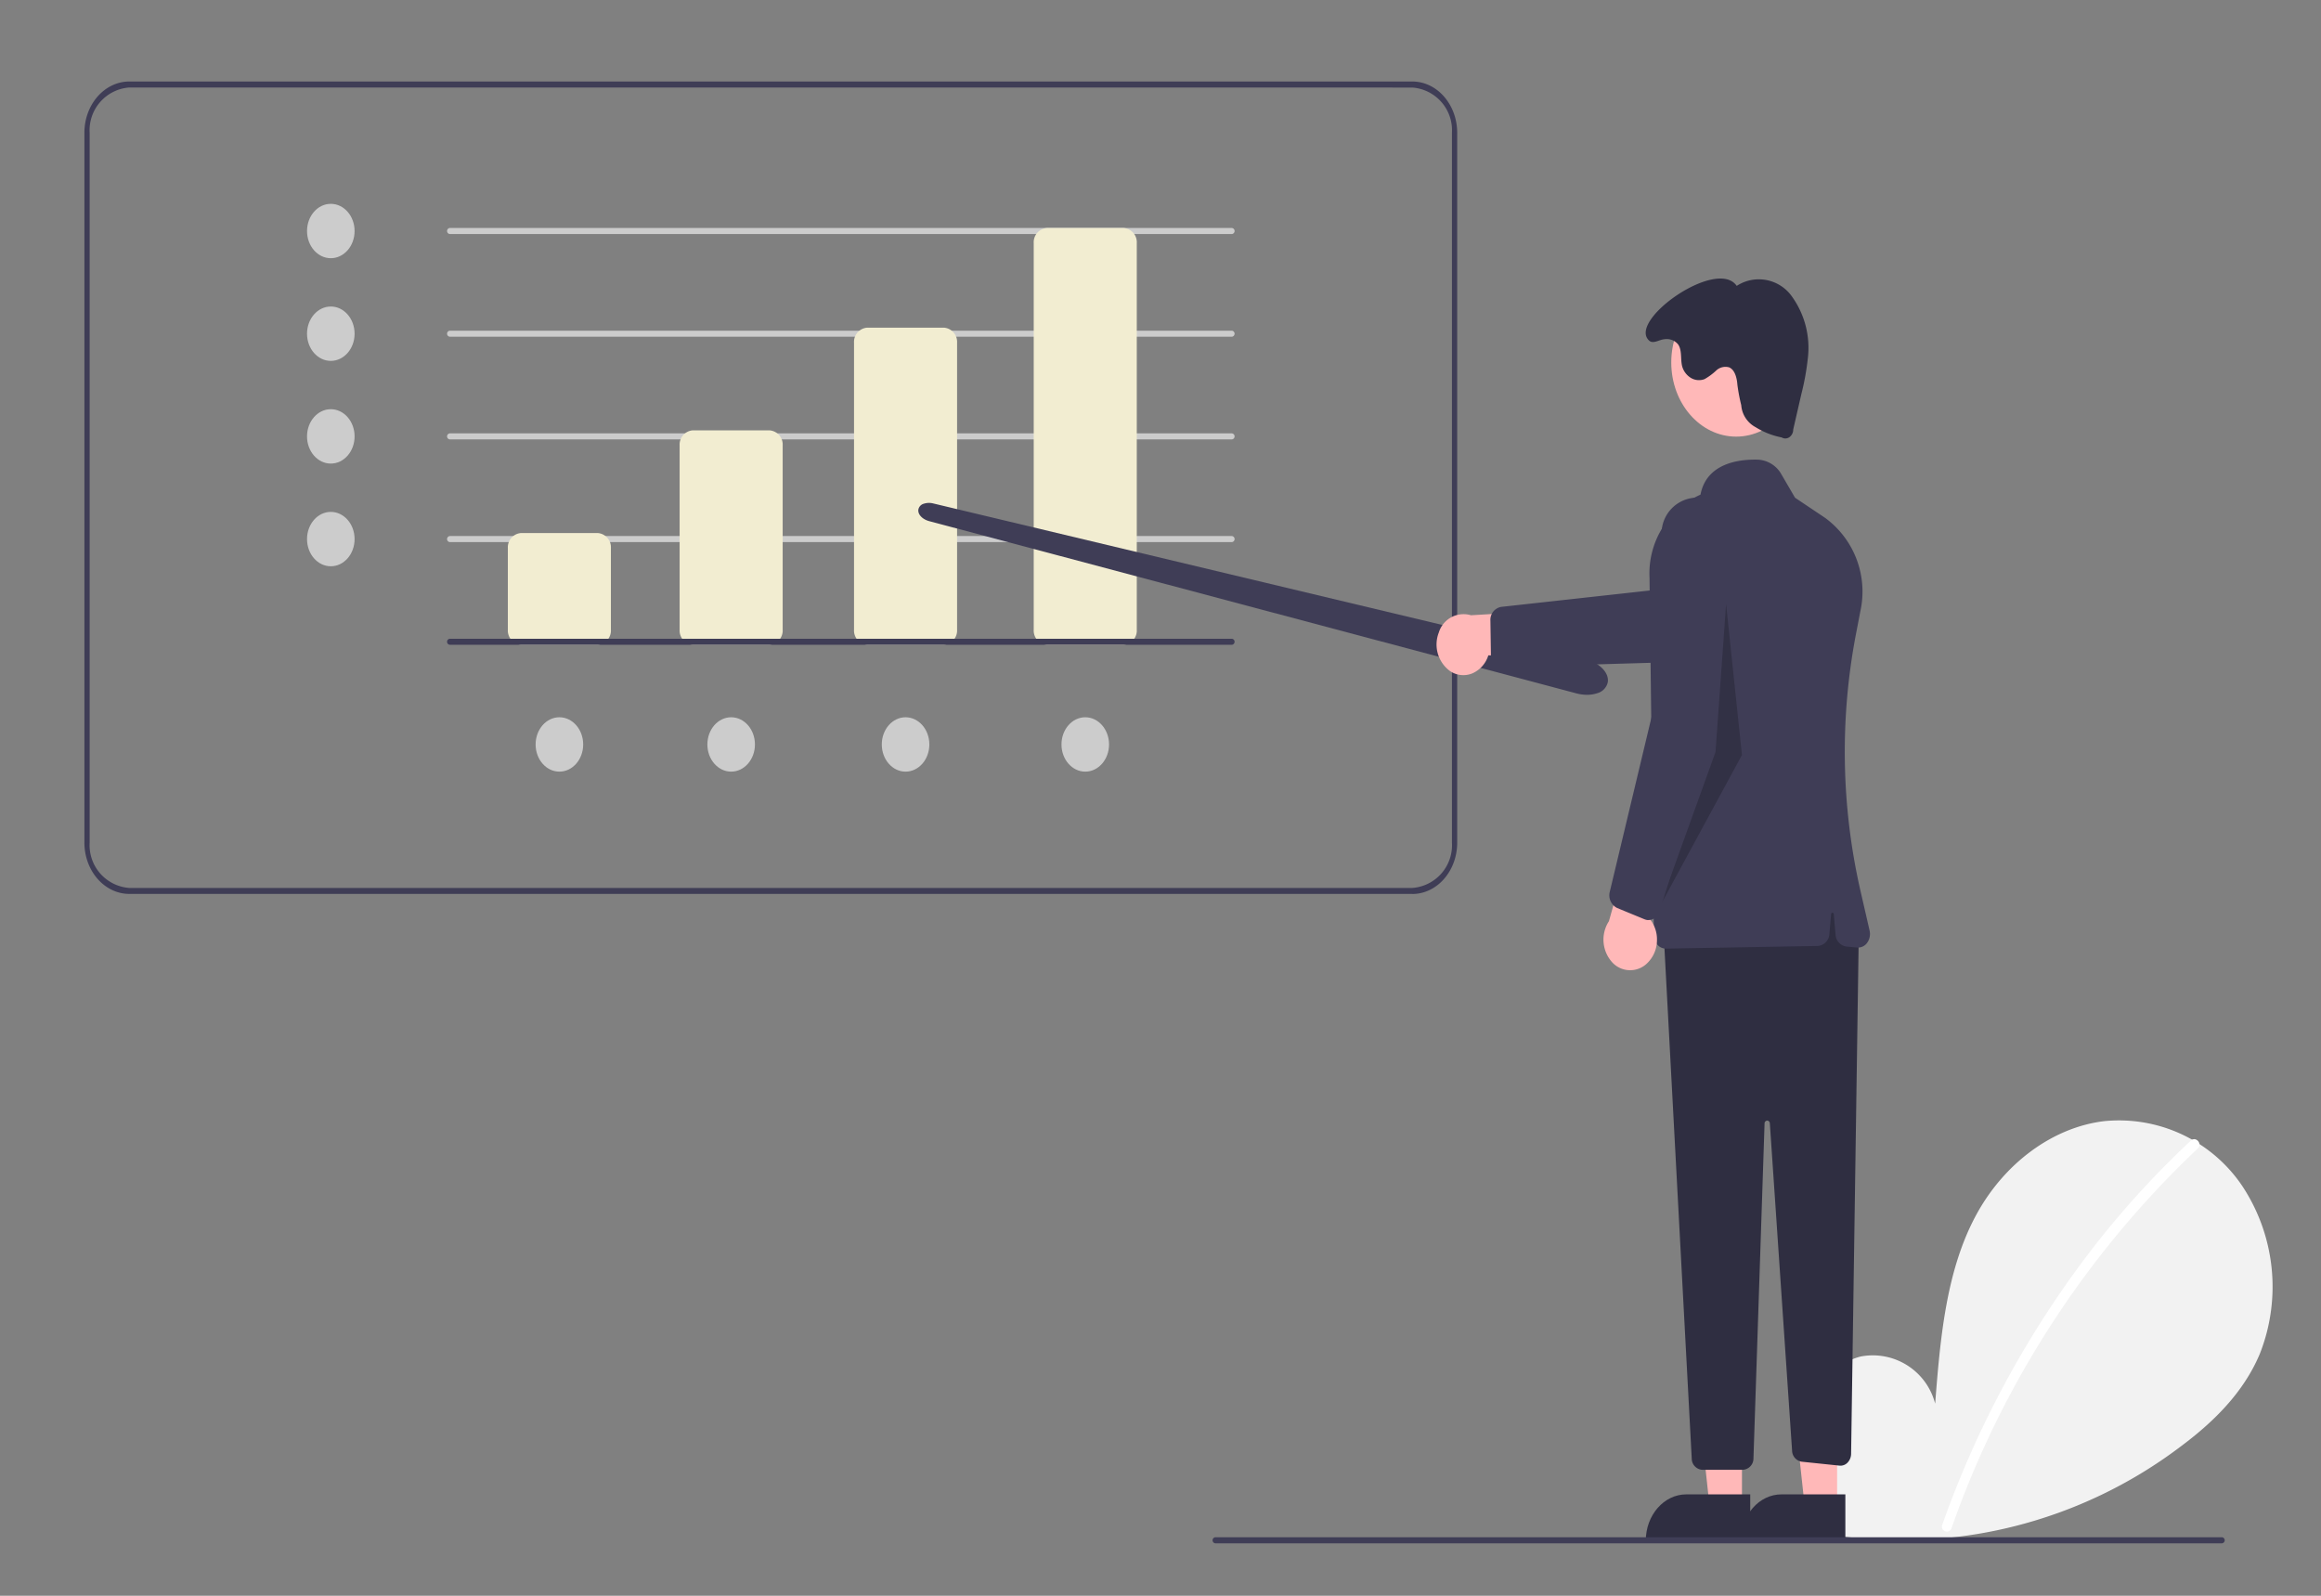 <svg xmlns="http://www.w3.org/2000/svg" xmlns:xlink="http://www.w3.org/1999/xlink" width="240" height="165" viewBox="0 0 240 165">
  <rect x="0" y="0" width="240" height="165" fill="#808080" stroke="none"/>
  <defs>
    <clipPath id="clip-path">
      <rect id="長方形_6494" data-name="長方形 6494" width="240" height="165" transform="translate(10 16)" fill="none"/>
    </clipPath>
  </defs>
  <g id="マスクグループ_144" data-name="マスクグループ 144" transform="translate(-10 -16)" clip-path="url(#clip-path)">
    <rect id="長方形_6493" data-name="長方形 6493" width="280" height="200" fill="none"/>
    <g id="undraw_Business_plan_re_0v81" transform="translate(18.727 24.428)">
      <path id="パス_41463" data-name="パス 41463" d="M323.269,292H190.606c-2.564,0-4.642-2.378-4.645-5.309V213.309c0-2.931,2.081-5.306,4.645-5.309H323.269c2.564,0,4.642,2.378,4.645,5.309V286.7c0,2.931-2.081,5.306-4.645,5.309Zm-132.663-83.38a4.426,4.426,0,0,0-4.1,4.684V286.7a4.426,4.426,0,0,0,4.1,4.684H323.269a4.426,4.426,0,0,0,4.1-4.684V213.309a4.426,4.426,0,0,0-4.1-4.684Z" transform="translate(-185.961 -208)" fill="#3f3d56"/>
      <ellipse id="楕円形_1358" data-name="楕円形 1358" cx="2.459" cy="2.811" rx="2.459" ry="2.811" transform="translate(23.021 12.648)" fill="#ccc"/>
      <ellipse id="楕円形_1359" data-name="楕円形 1359" cx="2.459" cy="2.811" rx="2.459" ry="2.811" transform="translate(23.021 23.265)" fill="#ccc"/>
      <ellipse id="楕円形_1360" data-name="楕円形 1360" cx="2.459" cy="2.811" rx="2.459" ry="2.811" transform="translate(23.021 33.883)" fill="#ccc"/>
      <ellipse id="楕円形_1361" data-name="楕円形 1361" cx="2.459" cy="2.811" rx="2.459" ry="2.811" transform="translate(23.021 44.501)" fill="#ccc"/>
      <ellipse id="楕円形_1362" data-name="楕円形 1362" cx="2.459" cy="2.811" rx="2.459" ry="2.811" transform="translate(64.419 65.736)" fill="#ccc"/>
      <ellipse id="楕円形_1363" data-name="楕円形 1363" cx="2.459" cy="2.811" rx="2.459" ry="2.811" transform="translate(46.658 65.736)" fill="#ccc"/>
      <ellipse id="楕円形_1364" data-name="楕円形 1364" cx="2.459" cy="2.811" rx="2.459" ry="2.811" transform="translate(101.034 65.736)" fill="#ccc"/>
      <ellipse id="楕円形_1365" data-name="楕円形 1365" cx="2.459" cy="2.811" rx="2.459" ry="2.811" transform="translate(82.453 65.736)" fill="#ccc"/>
      <path id="パス_41464" data-name="パス 41464" d="M404.366,257.125H323.484a.315.315,0,0,1,0-.625h80.882a.315.315,0,0,1,0,.625Z" transform="translate(-285.707 -241.354)" fill="#ccc"/>
      <path id="パス_41465" data-name="パス 41465" d="M404.366,291.125H323.484a.315.315,0,0,1,0-.625h80.882a.315.315,0,0,1,0,.625Z" transform="translate(-285.707 -264.736)" fill="#ccc"/>
      <path id="パス_41466" data-name="パス 41466" d="M404.366,325.125H323.484a.315.315,0,0,1,0-.625h80.882a.315.315,0,0,1,0,.625Z" transform="translate(-285.707 -288.119)" fill="#ccc"/>
      <path id="パス_41467" data-name="パス 41467" d="M404.366,359.125H323.484a.315.315,0,0,1,0-.625h80.882a.315.315,0,0,1,0,.625Z" transform="translate(-285.707 -311.501)" fill="#ccc"/>
      <path id="パス_41468" data-name="パス 41468" d="M355.5,369.055h-7.924a1.475,1.475,0,0,1-1.366-1.561v-8.432a1.475,1.475,0,0,1,1.366-1.561H355.5a1.475,1.475,0,0,1,1.366,1.561v8.432A1.475,1.475,0,0,1,355.5,369.055Z" transform="translate(-302.423 -310.813)" fill="#f2edd1"/>
      <path id="パス_41469" data-name="パス 41469" d="M420.5,345.672h-7.924a1.475,1.475,0,0,1-1.366-1.561V325.061a1.475,1.475,0,0,1,1.366-1.561H420.5a1.475,1.475,0,0,1,1.366,1.561v19.049A1.475,1.475,0,0,1,420.5,345.672Z" transform="translate(-349.661 -287.431)" fill="#f2edd1"/>
      <path id="パス_41470" data-name="パス 41470" d="M486.5,322.29h-7.924a1.475,1.475,0,0,1-1.366-1.561V291.061a1.475,1.475,0,0,1,1.366-1.561H486.5a1.475,1.475,0,0,1,1.366,1.561v29.667a1.475,1.475,0,0,1-1.366,1.561Z" transform="translate(-397.627 -264.049)" fill="#f2edd1"/>
      <path id="パス_41471" data-name="パス 41471" d="M554.5,299.6h-7.924a1.475,1.475,0,0,1-1.366-1.561V258.061a1.475,1.475,0,0,1,1.366-1.561H554.5a1.475,1.475,0,0,1,1.366,1.561v39.973A1.475,1.475,0,0,1,554.5,299.6Z" transform="translate(-447.046 -241.354)" fill="#f2edd1"/>
      <path id="パス_41472" data-name="パス 41472" d="M839.785,593.892a12.158,12.158,0,0,1-3.558-9.771c.391-3.649,2.816-7,5.96-7.779a6.658,6.658,0,0,1,7.685,4.881c.526-6.769,1.131-13.821,4.28-19.585,2.851-5.219,7.789-8.954,13.141-9.622a15.367,15.367,0,0,1,14.325,6.683,18.888,18.888,0,0,1,1.817,17.389c-1.722,4.083-4.895,7.122-8.219,9.594a47.791,47.791,0,0,1-36.28,9.071Z" transform="translate(-658.496 -444.512)" fill="#f2f2f2"/>
      <path id="パス_41473" data-name="パス 41473" d="M914.634,558.333a93.892,93.892,0,0,0-12.1,13.726,103.232,103.232,0,0,0-13.623,26.018.511.511,0,1,0,.973.307,99.087,99.087,0,0,1,25.459-39.235C915.852,558.679,915.134,557.867,914.634,558.333Z" transform="translate(-696.805 -448.833)" fill="#fff"/>
      <path id="パス_41474" data-name="パス 41474" d="M570.673,367.366a4.207,4.207,0,0,1-.925-.106h0q-.083-.019-.167-.041l-66.918-17.806c-.727-.194-1.21-.716-1.123-1.216a.774.774,0,0,1,.557-.588,1.782,1.782,0,0,1,.99-.025l67.334,16.071c1.516.362,2.569,1.425,2.4,2.421a1.52,1.52,0,0,1-1.131,1.138A3.222,3.222,0,0,1,570.673,367.366Z" transform="translate(-415.3 -303.953)" fill="#3f3d56"/>
      <path id="パス_41475" data-name="パス 41475" d="M699.026,389.317a2.448,2.448,0,0,0,2.315.251A2.965,2.965,0,0,0,703,387.7l9.763.233-2.7-4.907-8.856.531a2.674,2.674,0,0,0-3.324,1.777A3.4,3.4,0,0,0,699.026,389.317Z" transform="translate(-557.829 -328.368)" fill="#ffb8b8"/>
      <path id="パス_41476" data-name="パス 41476" d="M718.076,370.073l-.051-3.42a1.359,1.359,0,0,1,1.111-1.423l17.543-1.935,14.616-5.477a3.442,3.442,0,0,1,4.387,2.629,4.134,4.134,0,0,1-2.3,5.014L737.2,370.936l-17.867.519a1.26,1.26,0,0,1-1.21-1,1.6,1.6,0,0,1-.05-.378Z" transform="translate(-572.638 -310.907)" fill="#3f3d56"/>
      <path id="パス_41477" data-name="パス 41477" d="M614.11,439.261h-3.35l-1.594-14.767h4.944Z" transform="translate(-442.711 -291.93)" fill="#ffb8b8"/>
      <path id="パス_41478" data-name="パス 41478" d="M787.617,680.74h-10.8v-.156c0-2.654,1.882-4.805,4.2-4.8h6.6Z" transform="translate(-615.364 -529.697)" fill="#2f2e41"/>
      <path id="パス_41479" data-name="パス 41479" d="M650.11,439.261h-3.35l-1.594-14.767h4.944Z" transform="translate(-468.874 -291.93)" fill="#ffb8b8"/>
      <path id="パス_41480" data-name="パス 41480" d="M823.617,680.74h-10.8v-.156c0-2.654,1.882-4.805,4.2-4.8h6.6Z" transform="translate(-641.527 -529.697)" fill="#2f2e41"/>
      <path id="パス_41481" data-name="パス 41481" d="M803.667,476.983l-.8,54.242a1.333,1.333,0,0,1-.363.908,1.01,1.01,0,0,1-.829.315l-3.92-.407a1.182,1.182,0,0,1-.991-1.148l-2.3-33.835a.29.29,0,0,0-.278-.288.294.294,0,0,0-.268.3l-1.147,34.609a1.172,1.172,0,0,1-1.092,1.2h-4.2a1.168,1.168,0,0,1-1.091-1.173l-2.943-55.039,17.488-5Z" transform="translate(-620.183 -389.332)" fill="#2f2e41"/>
      <ellipse id="楕円形_1366" data-name="楕円形 1366" cx="6.711" cy="7.67" rx="6.711" ry="7.67" transform="translate(164.088 21.378)" fill="#ffb8b8"/>
      <path id="パス_41482" data-name="パス 41482" d="M779.057,383.359a1.5,1.5,0,0,1-.373-.988l-.453-36.988a8.916,8.916,0,0,1,5.269-8.57c.629-3.26,3.975-3.668,5.926-3.62a2.958,2.958,0,0,1,2.453,1.537l1.4,2.4,3.083,2.065a9.447,9.447,0,0,1,3.681,9.624l-.475,2.467a64.575,64.575,0,0,0,.464,26.438l.955,4.161a1.56,1.56,0,0,1-.245,1.257,1.163,1.163,0,0,1-1.038.5l-1.109-.1a1.32,1.32,0,0,1-1.129-1.261l-.183-2.1a.136.136,0,1,0-.272,0l-.178,2.031a1.308,1.308,0,0,1-1.2,1.265l-15.693.276h-.019A1.147,1.147,0,0,1,779.057,383.359Z" transform="translate(-616.392 -294.095)" fill="#3f3d56"/>
      <path id="パス_41483" data-name="パス 41483" d="M786.681,286.33a2.821,2.821,0,0,0,1.495,2.279,7.951,7.951,0,0,0,2.68,1.052.731.731,0,0,0,.8-.022.969.969,0,0,0,.4-.8l.849-3.692a26.313,26.313,0,0,0,.654-3.6,9.1,9.1,0,0,0-1.714-6.563,4.188,4.188,0,0,0-5.632-.991c-2.037-2.973-11.346,3.6-9.05,5.663.409.368,1.033-.1,1.552-.143a1.53,1.53,0,0,1,1.429.519c.43.6.243,1.5.42,2.246a2.047,2.047,0,0,0,.912,1.231,1.629,1.629,0,0,0,1.406.127,6.276,6.276,0,0,0,1.2-.883,1.4,1.4,0,0,1,1.348-.336c.59.252.8,1.078.853,1.795A18.715,18.715,0,0,0,786.681,286.33Z" transform="translate(-615.357 -252.861)" fill="#2f2e41"/>
      <path id="パス_41484" data-name="パス 41484" d="M717.274,690.625H613.165a.315.315,0,0,1,0-.625H717.274a.315.315,0,0,1,0,.625Z" transform="translate(-496.233 -539.478)" fill="#3f3d56"/>
      <path id="パス_41485" data-name="パス 41485" d="M603.081,173l-1.093,15.3-5.738,15.927,8.471-15.614Z" transform="translate(-433.324 -118.974)" opacity="0.2"/>
      <path id="パス_41486" data-name="パス 41486" d="M765.315,466.6a3.319,3.319,0,0,0,1.027-2.384,3.356,3.356,0,0,0-.94-2.43l3.656-10.348-4.974,1.148-2.709,9.651a3.5,3.5,0,0,0,.274,4.182A2.512,2.512,0,0,0,765.315,466.6Z" transform="translate(-603.732 -375.417)" fill="#ffb8b8"/>
      <path id="パス_41487" data-name="パス 41487" d="M766.679,389.354l-2.815-1.16a1.464,1.464,0,0,1-.769-1.693l4.645-19.43.708-17.561a3.7,3.7,0,0,1,3.708-3.754,3.852,3.852,0,0,1,3.284,4.238l-1.265,19.228L768.257,388.5a1.241,1.241,0,0,1-1.25.937A1.1,1.1,0,0,1,766.679,389.354Z" transform="translate(-605.362 -302.732)" fill="#3f3d56"/>
      <path id="パス_41488" data-name="パス 41488" d="M404.366,393.125H323.484a.315.315,0,0,1,0-.625h80.882a.315.315,0,0,1,0,.625Z" transform="translate(-285.707 -334.883)" fill="#3f3d56"/>
    </g>
  </g>
</svg>
